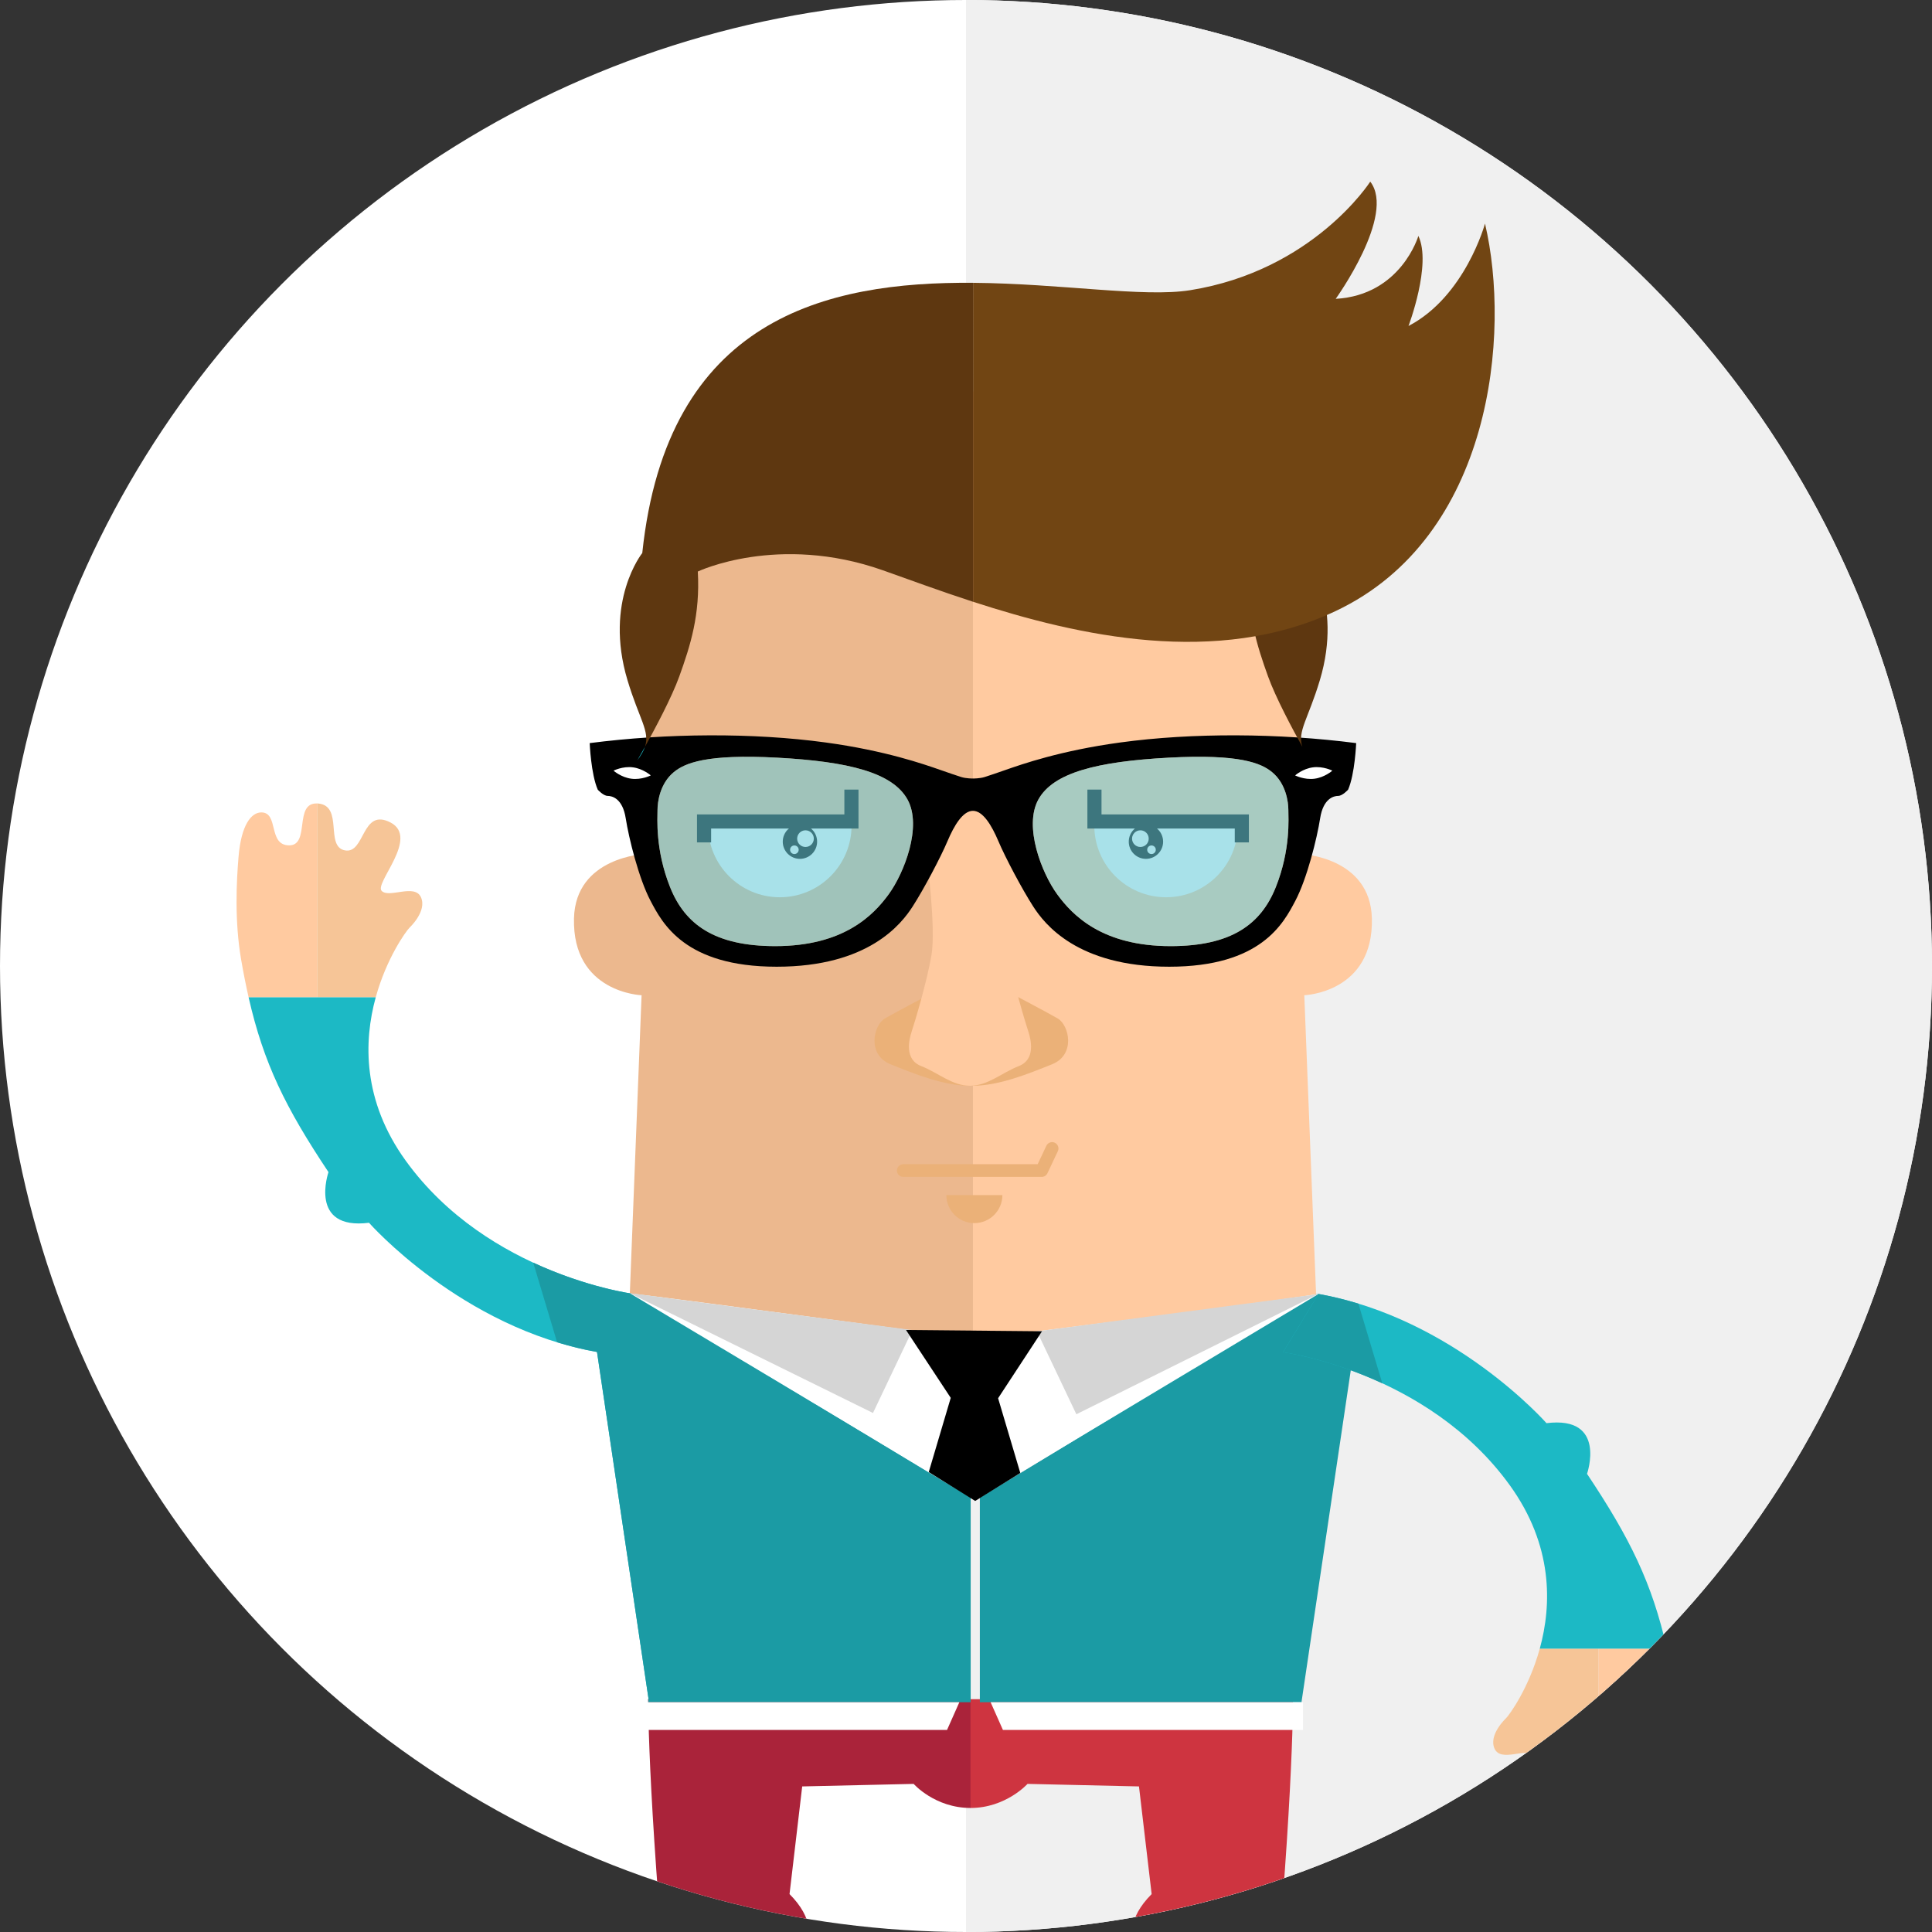 <?xml version="1.0" encoding="utf-8"?>
<!-- Generator: Adobe Illustrator 15.1.0, SVG Export Plug-In . SVG Version: 6.00 Build 0)  -->
<!DOCTYPE svg PUBLIC "-//W3C//DTD SVG 1.1//EN" "http://www.w3.org/Graphics/SVG/1.1/DTD/svg11.dtd">
<svg version="1.1" id="Layer_1" xmlns="http://www.w3.org/2000/svg" xmlns:xlink="http://www.w3.org/1999/xlink" x="0px" y="0px"
	 width="360px" height="360px" viewBox="0 0 360 360" enable-background="new 0 0 360 360" xml:space="preserve">
<rect x="0" y="0" width="360" height="360" fill="#333333" stroke="none"/>
<g>
	<defs>
		<circle id="SVGID_1_" cx="180" cy="180" r="180"/>
	</defs>
	<use xlink:href="#SVGID_1_"  overflow="visible" fill="#FFFFFF"/>
	<clipPath id="SVGID_2_">
		<use xlink:href="#SVGID_1_"  overflow="visible"/>
	</clipPath>
	<path clip-path="url(#SVGID_2_)" fill="#F0F0F0" d="M384.771,180c0,113.092-91.678,204.771-204.771,204.771
		c0-114.62,0-309.873,0-409.542C293.093-24.771,384.771,66.909,384.771,180z"/>
	<g clip-path="url(#SVGID_2_)">
		<path fill="#FFCAA0" d="M245.259,241.848l-2.223-56.401c0,0,12.936-0.448,12.594-14.324
			c-0.281-11.477-13.209-11.994-13.209-11.994l-0.307-24.059l-6.758-32.87l-30.08-31.296l-23.985,2.046v196.361L245.259,241.848z"/>
		<path fill="#ECB88E" d="M117.327,241.848l2.222-56.401c0,0-12.935-0.448-12.595-14.324c0.282-11.477,13.209-11.994,13.209-11.994
			l0.307-24.059l6.758-32.87l30.08-31.296l23.986,2.046v196.361L117.327,241.848z"/>
		<path fill="#FFFFFF" d="M131.96,153.259c-0.007,0.188-0.028,0.371-0.028,0.559c0,7.386,5.988,13.374,13.373,13.374
			s13.373-5.988,13.373-13.374c0-0.188-0.02-0.37-0.028-0.559H131.96z"/>
		<polyline fill="none" stroke="#000000" stroke-width="2.631" points="131.19,156.974 131.19,153.073 158.651,153.073 
			158.651,147.131 		"/>
		<circle cx="149.056" cy="156.833" r="3.2"/>
		<circle fill="#FFFFFF" cx="150.091" cy="156.268" r="1.553"/>
		<circle fill="#FFFFFF" cx="148.021" cy="158.338" r="0.8"/>
		<path fill="#EBB178" d="M174.492,184.619c0,0-7.472,3.913-9.606,5.159c-2.136,1.246-3.382,6.76,1.066,8.539
			c4.448,1.78,9.854,3.998,14.802,3.998C185.701,202.315,174.492,184.619,174.492,184.619z"/>
		<path fill="#EBB178" d="M187.486,184.619c0,0,7.474,3.913,9.608,5.159s3.382,6.76-1.066,8.539
			c-4.449,1.78-9.854,3.998-14.803,3.998C176.278,202.315,187.486,184.619,187.486,184.619z"/>
		<path fill="#FFCAA0" d="M172.69,159.628c0,0,1.749,13.295,0.874,18.369c-0.874,5.075-3.149,12.599-3.673,14.172
			c-0.525,1.574-1.4,5.247,1.75,6.473c3.149,1.226,5.771,3.674,9.097,3.674h0.017c3.324,0,5.947-2.448,9.097-3.674
			s2.274-4.898,1.751-6.473c-0.527-1.573-2.801-9.097-3.676-14.172c-0.873-5.074,0.875-18.369,0.875-18.369l-7.938-12.075
			L172.69,159.628z"/>
		<path fill="#FFCAA0" d="M53.891,157.517c-4.012,0-1.888-6.136-5.193-6.136c-1.864,0-3.747,2.281-4.248,8.26
			c-0.386,4.619-0.761,11.913,0.473,19.115c0.434,2.526,0.899,4.86,1.404,7.079h12.758v-36.121
			C54.719,149.548,57.833,157.517,53.891,157.517z"/>
		<path fill="#F6C597" d="M76.313,172.854c0,0,3.304-3.068,2.125-5.663c-1.18-2.598-5.901,0.234-7.316-1.182
			c-1.417-1.416,7.081-9.911,1.652-12.745c-5.429-2.831-4.72,5.9-8.497,5.191c-3.776-0.706-0.235-8.26-4.956-8.731
			c-0.083-0.008-0.159-0.008-0.236-0.011v36.121h10.928C72.027,178.516,75.645,173.523,76.313,172.854z"/>
		<path fill="#AA233A" d="M126.82,404.387l17.702-0.472l1.416-35.166c0,0,10.149-6.845,1.18-15.813l2.361-20.062l20.77-0.472
			c0,0,3.943,4.487,10.621,4.487v-20.271h-60.095c0.038,8.185,0.936,34.333,6.282,84.229L126.82,404.387z"/>
		<path fill="#CE3440" d="M234.89,404.387l-17.701-0.472l-1.418-35.166c0,0-10.147-6.845-1.178-15.813l-2.361-20.062l-20.771-0.472
			c0,0-4.031,4.487-10.621,4.487v-20.271h60.094c-0.037,8.185-0.935,34.333-6.281,84.229L234.89,404.387z"/>
		<path fill="#1CB9C5" d="M117.327,241.848l4.756-0.211l-4.23-0.57c0,0-26.907-3.54-42.249-24.783
			c-8.092-11.202-7.841-22.275-5.592-30.448H46.326c2.789,12.29,6.885,20.576,14.882,32.571c0,0-3.777,10.857,7.553,9.44
			c0,0,17.229,19.59,42.483,24.073l9.675,65.14c0,0-0.161,1.093-0.145-0.521h60.095V279.08L117.327,241.848z"/>
		<path fill="#1B9BA4" d="M120.001,242.297l-1.075-0.634l-1.074-0.597c0,0-8.404-1.108-18.495-5.791l4.452,14.84
			c2.391,0.732,4.868,1.351,7.434,1.805l9.675,65.14c0,0-0.005,0.039-0.014,0.122h59.964V279.08L120.001,242.297z"/>
		<path fill="#FFFFFF" d="M181.689,279.434v-29.944c0,0-56.269-7.605-64.285-8.485L181.689,279.434z"/>
		<polygon fill="#D5D5D5" points="162.667,263.288 170.012,247.845 117.327,240.958 		"/>
		<polygon fill="#FFFFFF" points="178.762,317.182 120.556,317.182 120.556,322.35 176.465,322.35 		"/>
		<path fill="#1B9BA4" d="M252.206,251.92l-9.676,65.14c0,0,0.005,0.039,0.014,0.122H182.58V279.08l60.556-36.83l-1.309-0.225
			l3.771-0.959"/>
		<path fill="#FFFFFF" d="M245.71,241.099l-63.95,38.335v-29.944C181.76,249.489,228.142,243.817,245.71,241.099z"/>
		<polygon fill="#D5D5D5" points="200.565,263.526 193.221,248.082 245.597,241.143 		"/>
		<path fill="#FFCAA0" d="M303.036,335.517c4.012,0,1.889,6.135,5.194,6.135c1.863,0,3.748-2.28,4.247-8.259
			c0.387-4.619,0.764-11.914-0.471-19.114c-0.436-2.528-0.9-4.864-1.404-7.08h-12.758v36.121
			C302.21,343.485,299.097,335.517,303.036,335.517z"/>
		<path fill="#F6C597" d="M280.616,320.178c0,0-3.305,3.068-2.125,5.665s5.9-0.234,7.316,1.181c1.416,1.416-7.082,9.91-1.652,12.743
			s4.721-5.899,8.496-5.19c3.777,0.707,0.236,8.26,4.957,8.732c0.083,0.009,0.158,0.008,0.236,0.011v-36.121h-10.928
			C284.901,314.517,281.284,319.51,280.616,320.178z"/>
		<path fill="#1CB9C5" d="M239.077,251.965c0,0,26.905,3.541,42.247,24.782c8.093,11.206,7.842,22.279,5.593,30.451h23.686
			c-2.789-12.291-6.885-20.578-14.883-32.57c0,0,3.777-10.858-7.553-9.442c0,0-17.229-19.588-42.482-24.074"/>
		<path fill="#1B9BA4" d="M239.077,251.965c0,0,8.402,1.111,18.494,5.791l-4.453-14.839c-2.391-0.732-4.867-1.35-7.434-1.806"/>
		<polygon points="168.818,247.824 177.156,260.47 173.057,274.299 181.713,279.683 190.119,274.469 185.982,260.54 
			194.161,248.065 		"/>
		<polygon fill="#FFFFFF" points="184.584,317.182 242.79,317.182 242.79,322.35 186.881,322.35 		"/>
		
			<polyline fill="none" stroke="#EBB178" stroke-width="2.365" stroke-linecap="round" stroke-linejoin="round" stroke-miterlimit="10" points="
			168.312,218.115 194.104,218.115 196.044,214.002 		"/>
		<path d="M175.156,143.444c-3.009-1.043-10.134-3.567-21.295-5.092c-13.542-1.852-29.627-1.738-43.979,0.115
			c0,0,0.231,5.786,1.504,8.68c0,0,1.042,1.158,1.852,1.158c0.81,0,2.777,0.461,3.356,4.167c0.578,3.704,2.43,11.224,4.629,15.391
			c2.199,4.165,6.365,12.27,23.494,12.27c17.13,0,23.263-7.986,25.346-11.228c2.084-3.24,5.208-9.141,6.481-12.151
			c1.273-3.009,2.893-5.67,4.76-5.67v-6.02c0,0-1.254,0.021-2.203-0.279C178.059,144.458,176.89,144.045,175.156,143.444z
			 M165.606,166.622c-2.866,3.941-8.42,9.675-21.141,9.675c-11.288,0-16.842-4.03-19.619-11.018
			c-2.777-6.987-2.329-12.811-2.329-14.336c0-1.521,0.447-4.947,3.045-7.076c2.032-1.663,6.002-3.401,19.261-2.687
			c13.282,0.718,21.5,2.777,24.277,7.794C171.877,153.992,168.473,162.682,165.606,166.622z"/>
		<path opacity="0.58" fill="#69CCD9" d="M125.563,143.867c2.032-1.663,6.002-3.401,19.261-2.687
			c13.282,0.718,21.5,2.777,24.277,7.794c2.776,5.018-0.628,13.707-3.495,17.647c-2.866,3.941-8.42,9.675-21.141,9.675
			c-11.288,0-16.842-4.03-19.619-11.018c-2.777-6.987-2.329-12.811-2.329-14.336C122.518,149.423,122.964,145.996,125.563,143.867z"
			/>
		<path fill="#FFFFFF" d="M121.26,144.487c0,0-1.688,0.861-3.604,0.617s-3.332-1.502-3.332-1.502s1.688-0.865,3.603-0.62
			S121.26,144.487,121.26,144.487z"/>
		<path fill="#FFFFFF" d="M230.625,153.259c0.007,0.188,0.028,0.371,0.028,0.559c0,7.386-5.988,13.374-13.373,13.374
			c-7.387,0-13.374-5.988-13.374-13.374c0-0.188,0.021-0.37,0.028-0.559H230.625z"/>
		<polyline fill="none" stroke="#000000" stroke-width="2.631" points="231.396,156.974 231.396,153.073 203.935,153.073 
			203.935,147.131 		"/>
		<circle cx="213.529" cy="156.833" r="3.2"/>
		<circle fill="#FFFFFF" cx="212.495" cy="156.268" r="1.553"/>
		<circle fill="#FFFFFF" cx="214.564" cy="158.338" r="0.8"/>
		<path d="M183.483,144.785c-0.948,0.301-2.202,0.279-2.202,0.279v6.02c1.867,0,3.486,2.661,4.76,5.67
			c1.272,3.011,4.396,8.911,6.48,12.151c2.083,3.241,8.217,11.228,25.347,11.228c17.129,0,21.295-8.104,23.494-12.27
			c2.199-4.167,4.051-11.687,4.629-15.391c0.578-3.706,2.547-4.167,3.356-4.167s1.852-1.158,1.852-1.158
			c1.272-2.894,1.505-8.68,1.505-8.68c-14.352-1.854-30.438-1.967-43.98-0.115c-11.16,1.524-18.285,4.049-21.294,5.092
			C185.696,144.045,184.527,144.458,183.483,144.785z M193.485,148.975c2.777-5.017,10.995-7.076,24.277-7.794
			c13.258-0.715,17.229,1.023,19.26,2.687c2.599,2.129,3.045,5.556,3.045,7.076c0,1.525,0.449,7.349-2.328,14.336
			s-8.332,11.018-19.619,11.018c-12.721,0-18.274-5.733-21.141-9.675C194.112,162.682,190.709,153.992,193.485,148.975z"/>
		<path opacity="0.58" fill="#69CCD9" d="M237.022,143.867c-2.031-1.663-6.002-3.401-19.26-2.687
			c-13.282,0.718-21.5,2.777-24.277,7.794c-2.776,5.018,0.627,13.707,3.494,17.647c2.866,3.941,8.42,9.675,21.141,9.675
			c11.287,0,16.842-4.03,19.619-11.018s2.328-12.811,2.328-14.336C240.067,149.423,239.621,145.996,237.022,143.867z"/>
		<path fill="#FFFFFF" d="M241.325,144.487c0,0,1.688,0.861,3.604,0.617s3.333-1.502,3.333-1.502s-1.688-0.865-3.604-0.62
			S241.325,144.487,241.325,144.487z"/>
		<path fill="#EBB178" d="M186.781,222.688c0,2.885-2.338,5.222-5.222,5.222c-2.883,0-5.221-2.337-5.221-5.222
			C179.471,222.688,182.604,222.688,186.781,222.688z"/>
		<path fill="#1CB9C5" d="M120.18,139.159c-0.848,1.527-1.42,2.512-1.42,2.512C119.473,140.72,119.927,139.917,120.18,139.159z"/>
		<path fill="#5E3710" d="M243.18,103.048c0,0,7.181,8.94,2.759,23.681c-2.188,7.294-4.229,9.524-3.262,12.431
			c-1.84-3.314-4.979-9.187-6.396-13.122c-2.069-5.748-3.908-11.495-3.448-19.542"/>
		<path fill="#714513" d="M276.708,41.661c0,0-3.679,13.564-14.255,19.083c0,0,4.368-11.496,1.839-16.784
			c0,0-3.219,11.036-15.403,11.726c0,0,11.265-15.634,6.437-21.841c0,0-10.575,16.553-33.566,20.232
			c-8.618,1.379-24.086-1.248-40.446-1.378v59.431c19.706,6.407,45.481,12.163,67.576,1.724
			C278.087,100.059,281.536,62.123,276.708,41.661z"/>
		<path fill="#5E3710" d="M119.678,103.048c0,0-7.18,8.94-2.759,23.681c2.188,7.294,4.23,9.524,3.261,12.431
			c1.84-3.314,4.98-9.187,6.397-13.122c2.068-5.748,3.909-11.495,3.449-19.542c0,0,14.943-7.127,34.486-0.23
			c4.755,1.678,10.467,3.805,16.801,5.865V52.698C154.034,52.482,124.277,59.212,119.678,103.048z"/>
	</g>
</g>
</svg>

